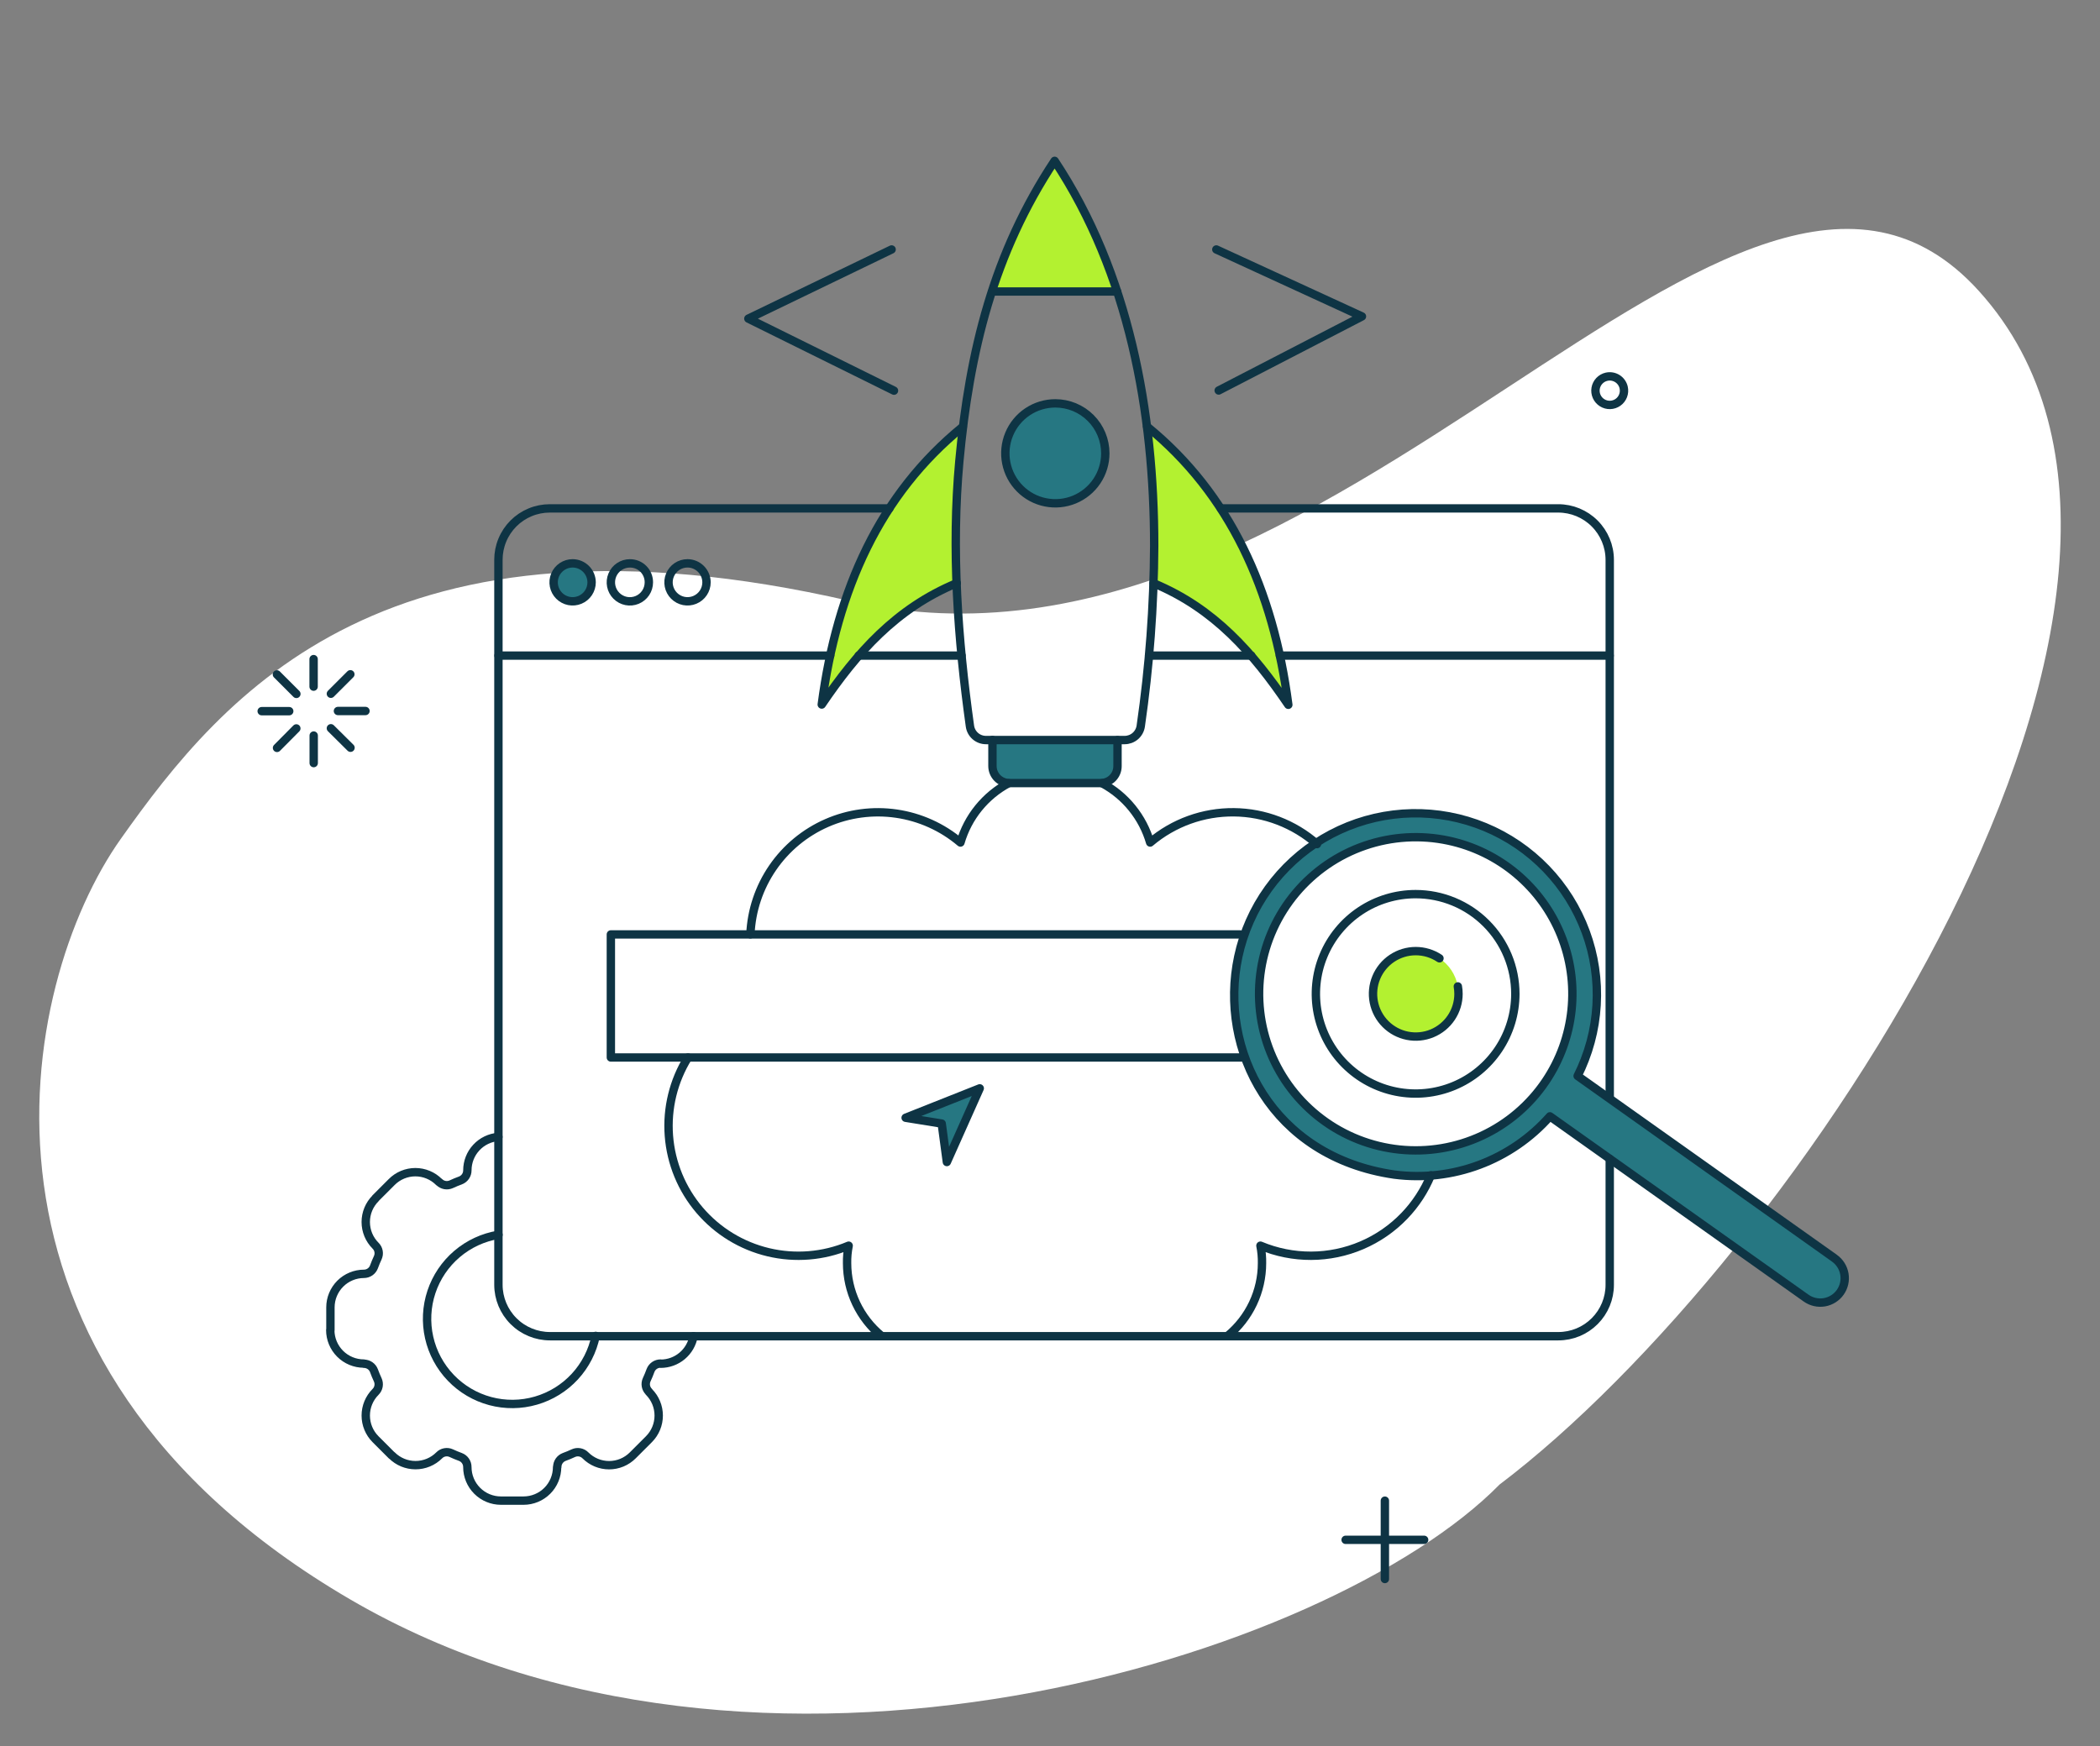 <svg width="321" height="267" viewBox="0 0 321 267" fill="none" xmlns="http://www.w3.org/2000/svg">
<rect x="0" y="0" width="321" height="267" fill="#808080" stroke="none"/>
<path d="M53.474 244.498C-8.783 208.135 2.674 150.561 18.454 128.268C34.235 105.974 59.311 75.672 129.999 91.905C204.629 109.044 265.537 3.596 302.501 44.504C343.534 89.913 274.183 192.984 229.22 226.966C203.28 253.372 115.731 280.86 53.474 244.498Z" fill="white"/>
<g clip-path="url(#clip0_33275_115308)">
<path d="M146.259 89.151C136.962 93.022 130.966 99.798 125.594 107.711C127.917 90.119 134.547 75.526 147.155 65.266C146.246 73.193 145.947 81.178 146.259 89.151Z" fill="#B3F130"/>
<path d="M196.925 107.761C191.552 99.848 185.648 93.048 176.331 89.176C176.626 81.176 176.286 73.165 175.312 65.219C187.947 75.527 194.627 90.144 196.925 107.761Z" fill="#B3F130"/>
<path d="M222.942 151.948C222.942 153.24 222.558 154.502 221.841 155.577C221.123 156.652 220.103 157.489 218.908 157.984C217.715 158.479 216.401 158.607 215.133 158.355C213.866 158.103 212.702 157.481 211.789 156.567C210.874 155.654 210.253 154.49 210.001 153.223C209.749 151.955 209.877 150.641 210.373 149.448C210.867 148.253 211.704 147.233 212.778 146.516C213.853 145.797 215.116 145.414 216.408 145.414C218.14 145.415 219.802 146.104 221.028 147.328C222.253 148.553 222.941 150.216 222.942 151.948Z" fill="#B3F130"/>
<path d="M161.222 24.59C157.16 30.79 153.953 37.509 151.688 44.566H170.78C168.507 37.508 165.291 30.789 161.222 24.59Z" fill="#B3F130"/>
<path d="M151.719 113.133V117.126C151.718 117.469 151.784 117.808 151.916 118.125C152.047 118.442 152.239 118.73 152.482 118.972C152.725 119.214 153.014 119.405 153.332 119.534C153.649 119.664 153.989 119.729 154.332 119.726H168.198C168.54 119.729 168.88 119.664 169.199 119.534C169.516 119.405 169.805 119.214 170.048 118.972C170.29 118.73 170.484 118.442 170.615 118.125C170.746 117.808 170.812 117.469 170.811 117.126V113.133H151.719Z" fill="#267782"/>
<path d="M90.433 89.033C90.433 89.607 90.262 90.168 89.943 90.646C89.624 91.124 89.171 91.496 88.64 91.715C88.109 91.935 87.526 91.993 86.962 91.881C86.399 91.769 85.882 91.492 85.475 91.086C85.069 90.68 84.793 90.162 84.681 89.599C84.569 89.036 84.626 88.452 84.846 87.921C85.066 87.391 85.438 86.937 85.915 86.618C86.393 86.299 86.954 86.129 87.529 86.129C88.298 86.131 89.035 86.438 89.579 86.982C90.124 87.526 90.43 88.263 90.433 89.033Z" fill="#267782"/>
<path d="M168.955 69.31C168.955 70.821 168.507 72.298 167.668 73.555C166.827 74.812 165.634 75.791 164.238 76.37C162.842 76.948 161.305 77.099 159.823 76.804C158.34 76.51 156.979 75.782 155.91 74.713C154.841 73.644 154.114 72.283 153.819 70.8C153.524 69.318 153.675 67.782 154.254 66.385C154.832 64.989 155.811 63.795 157.068 62.956C158.325 62.116 159.802 61.668 161.314 61.668C163.34 61.668 165.283 62.473 166.717 63.906C168.15 65.339 168.955 67.283 168.955 69.31Z" fill="#267782"/>
<path d="M280.408 192.362L241.152 164.499C241.554 163.696 241.92 162.868 242.247 162.017C243.622 158.45 244.243 154.635 244.072 150.816C243.902 146.996 242.943 143.254 241.255 139.823C239.569 136.392 237.19 133.347 234.27 130.88C231.349 128.412 227.949 126.576 224.284 125.486C220.62 124.396 216.769 124.076 212.975 124.546C209.181 125.016 205.524 126.266 202.237 128.218C198.949 130.169 196.1 132.779 193.87 135.885C191.64 138.99 190.076 142.523 189.277 146.263C186.234 160.454 194.406 176.871 213.137 179.584C217.527 180.154 221.989 179.64 226.134 178.087C230.279 176.535 233.982 173.99 236.916 170.676L276.077 198.465C276.885 199.039 277.889 199.268 278.867 199.103C279.845 198.937 280.716 198.39 281.291 197.581C281.865 196.772 282.094 195.769 281.929 194.791C281.763 193.814 281.216 192.941 280.407 192.367L280.408 192.362ZM236.27 165.307C233.843 168.913 230.481 171.791 226.543 173.632C222.603 175.473 218.239 176.205 213.915 175.753C209.591 175.301 205.472 173.681 202 171.065C198.527 168.45 195.832 164.939 194.205 160.908C192.577 156.877 192.076 152.479 192.758 148.186C193.439 143.892 195.277 139.865 198.074 136.537C200.871 133.208 204.519 130.704 208.632 129.293C212.743 127.881 217.161 127.616 221.413 128.525C225.241 129.344 228.811 131.089 231.808 133.608C234.806 136.126 237.14 139.342 238.606 142.972C240.072 146.601 240.626 150.535 240.22 154.43C239.812 158.324 238.456 162.059 236.27 165.307Z" fill="#267782"/>
<path d="M149.921 166.059L145.012 177.376L144.163 171.506L138.64 170.673L149.921 166.059Z" fill="#267782"/>
<path d="M186.616 77.727H238.184C240.272 77.726 242.274 78.555 243.75 80.029C245.227 81.504 246.058 83.505 246.06 85.592V167.846M135.945 77.727H84.038C83.006 77.727 81.983 77.931 81.03 78.327C80.076 78.723 79.21 79.303 78.481 80.034C77.752 80.765 77.174 81.632 76.781 82.587C76.387 83.541 76.186 84.564 76.188 85.596V196.426C76.19 198.514 77.021 200.513 78.498 201.988C79.975 203.463 81.977 204.291 84.064 204.291H238.209C239.24 204.291 240.263 204.087 241.216 203.692C242.169 203.296 243.035 202.716 243.765 201.985C244.494 201.256 245.072 200.388 245.466 199.434C245.86 198.48 246.062 197.458 246.06 196.426V177.177" stroke="#0E3444" stroke-width="1.28" stroke-linecap="round" stroke-linejoin="round"/>
<path d="M126.9 100.234H76.203" stroke="#0E3444" stroke-width="1.28" stroke-linecap="round" stroke-linejoin="round"/>
<path d="M146.979 100.234H131.25" stroke="#0E3444" stroke-width="1.28" stroke-linecap="round" stroke-linejoin="round"/>
<path d="M191.273 100.234H175.641" stroke="#0E3444" stroke-width="1.28" stroke-linecap="round" stroke-linejoin="round"/>
<path d="M246.046 100.234H195.641" stroke="#0E3444" stroke-width="1.28" stroke-linecap="round" stroke-linejoin="round"/>
<path d="M90.433 89.033C90.433 89.607 90.262 90.168 89.943 90.646C89.624 91.124 89.171 91.496 88.64 91.715C88.109 91.935 87.526 91.993 86.962 91.881C86.399 91.769 85.882 91.492 85.475 91.086C85.069 90.68 84.793 90.162 84.681 89.599C84.569 89.036 84.626 88.452 84.846 87.921C85.066 87.391 85.438 86.937 85.915 86.618C86.393 86.299 86.954 86.129 87.529 86.129C88.298 86.131 89.035 86.438 89.579 86.982C90.124 87.526 90.43 88.263 90.433 89.033Z" stroke="#0E3444" stroke-width="1.28" stroke-linecap="round" stroke-linejoin="round"/>
<path d="M99.183 89.033C99.183 89.608 99.013 90.17 98.695 90.648C98.376 91.126 97.922 91.499 97.391 91.719C96.86 91.939 96.276 91.997 95.712 91.885C95.149 91.772 94.631 91.496 94.225 91.089C93.818 90.683 93.542 90.165 93.43 89.601C93.319 89.037 93.377 88.453 93.597 87.922C93.818 87.391 94.191 86.938 94.67 86.619C95.148 86.301 95.71 86.132 96.285 86.133C96.667 86.13 97.045 86.203 97.398 86.347C97.751 86.492 98.072 86.705 98.342 86.975C98.612 87.245 98.825 87.566 98.969 87.919C99.114 88.273 99.186 88.651 99.183 89.033Z" stroke="#0E3444" stroke-width="1.28" stroke-linecap="round" stroke-linejoin="round"/>
<path d="M107.995 89.033C107.995 89.607 107.825 90.168 107.506 90.646C107.187 91.124 106.733 91.496 106.203 91.715C105.672 91.935 105.088 91.993 104.525 91.881C103.962 91.769 103.444 91.492 103.038 91.086C102.632 90.68 102.355 90.162 102.243 89.599C102.131 89.036 102.189 88.452 102.409 87.921C102.628 87.391 103 86.937 103.478 86.618C103.956 86.299 104.517 86.129 105.091 86.129C105.861 86.131 106.598 86.438 107.142 86.982C107.686 87.526 107.993 88.263 107.995 89.033Z" stroke="#0E3444" stroke-width="1.28" stroke-linecap="round" stroke-linejoin="round"/>
<path d="M211.688 229.434V241.412" stroke="#0E3444" stroke-width="1.28" stroke-linecap="round" stroke-linejoin="round"/>
<path d="M217.69 235.422H205.688" stroke="#0E3444" stroke-width="1.28" stroke-linecap="round" stroke-linejoin="round"/>
<path d="M248.189 59.242C248.285 59.663 248.254 60.104 248.1 60.507C247.945 60.911 247.675 61.259 247.322 61.509C246.969 61.759 246.55 61.898 246.118 61.91C245.687 61.922 245.261 61.805 244.896 61.575C244.53 61.345 244.241 61.011 244.065 60.617C243.888 60.222 243.834 59.785 243.906 59.359C243.979 58.933 244.177 58.538 244.474 58.224C244.771 57.911 245.154 57.692 245.576 57.597C246.14 57.469 246.732 57.571 247.223 57.879C247.713 58.188 248.061 58.678 248.189 59.242Z" stroke="#0E3444" stroke-width="1.28" stroke-linecap="round" stroke-linejoin="round"/>
<path d="M76.183 173.824C74.894 173.92 73.689 174.499 72.81 175.447C71.93 176.393 71.441 177.637 71.44 178.93C71.442 179.266 71.341 179.595 71.151 179.871C70.96 180.148 70.69 180.36 70.375 180.479C69.916 180.649 69.432 180.842 68.975 181.06C68.67 181.197 68.331 181.239 68.002 181.179C67.673 181.118 67.371 180.959 67.135 180.721H67.109C66.635 180.243 66.072 179.864 65.451 179.605C64.83 179.347 64.164 179.213 63.491 179.213C62.818 179.213 62.152 179.347 61.531 179.605C60.91 179.864 60.347 180.243 59.873 180.721L57.405 183.189V183.213C56.446 184.173 55.907 185.475 55.907 186.832C55.907 188.188 56.446 189.49 57.405 190.45C57.645 190.684 57.806 190.986 57.866 191.316C57.927 191.644 57.884 191.984 57.744 192.289C57.529 192.749 57.338 193.21 57.163 193.69C57.045 194.004 56.834 194.276 56.556 194.467C56.279 194.657 55.95 194.757 55.614 194.755H55.639C54.278 194.756 52.974 195.296 52.012 196.257C51.05 197.22 50.509 198.524 50.509 199.885V203.369L50.484 203.345C50.485 204.705 51.026 206.009 51.988 206.972C52.95 207.934 54.254 208.474 55.614 208.475V208.499C55.95 208.498 56.279 208.599 56.556 208.788C56.833 208.979 57.045 209.249 57.163 209.564C57.333 210.024 57.525 210.508 57.744 210.965C57.882 211.269 57.924 211.609 57.863 211.938C57.803 212.267 57.643 212.568 57.405 212.804C56.446 213.764 55.908 215.065 55.908 216.421C55.908 217.779 56.446 219.079 57.405 220.039L59.873 222.508H59.898C60.857 223.467 62.158 224.005 63.515 224.005C64.872 224.005 66.173 223.467 67.133 222.508C67.367 222.268 67.669 222.106 67.999 222.047C68.328 221.985 68.668 222.029 68.972 222.169C69.433 222.384 69.894 222.575 70.373 222.75C70.688 222.867 70.959 223.078 71.15 223.356C71.34 223.633 71.441 223.962 71.438 224.298C71.438 225.658 71.979 226.963 72.941 227.925C73.903 228.887 75.207 229.427 76.568 229.428H80.028C81.388 229.427 82.693 228.887 83.655 227.925C84.617 226.963 85.157 225.658 85.158 224.298H85.182C85.18 223.962 85.281 223.633 85.472 223.357C85.662 223.081 85.933 222.868 86.247 222.75C86.707 222.58 87.192 222.388 87.648 222.169C87.952 222.03 88.292 221.988 88.621 222.049C88.95 222.11 89.252 222.269 89.487 222.508C89.961 222.984 90.525 223.362 91.146 223.621C91.767 223.879 92.433 224.012 93.105 224.012C93.778 224.012 94.444 223.879 95.065 223.621C95.686 223.362 96.249 222.984 96.724 222.508L99.192 220.039C100.151 219.079 100.689 217.779 100.689 216.421C100.689 215.065 100.151 213.764 99.192 212.804V212.78C98.952 212.545 98.791 212.244 98.731 211.914C98.67 211.585 98.713 211.245 98.853 210.941C99.068 210.48 99.259 210.02 99.434 209.54C99.551 209.225 99.763 208.954 100.04 208.763C100.317 208.572 100.646 208.473 100.982 208.475V208.499C102.182 208.498 103.343 208.076 104.263 207.307C105.183 206.537 105.803 205.469 106.016 204.289" stroke="#0E3444" stroke-width="1.28" stroke-linecap="round" stroke-linejoin="round"/>
<path d="M91.054 204.243C90.579 206.568 89.476 208.718 87.867 210.463C86.257 212.207 84.201 213.478 81.921 214.137C79.642 214.798 77.225 214.823 74.932 214.209C72.64 213.595 70.559 212.366 68.914 210.654C67.269 208.944 66.124 206.816 65.601 204.5C65.078 202.185 65.198 199.771 65.948 197.52C66.698 195.268 68.049 193.264 69.855 191.725C71.662 190.185 73.854 189.169 76.197 188.785" stroke="#0E3444" stroke-width="1.28" stroke-linecap="round" stroke-linejoin="round"/>
<path d="M151.672 44.566H170.764" stroke="#0E3444" stroke-width="1.28" stroke-linecap="round" stroke-linejoin="round"/>
<path d="M146.639 70.543C145.405 83.987 146.402 97.689 148.26 111.004C148.34 111.596 148.631 112.139 149.081 112.533C149.53 112.927 150.107 113.144 150.704 113.145H171.902C172.5 113.146 173.077 112.934 173.53 112.545C173.983 112.156 174.281 111.618 174.371 111.028C175.695 101.899 176.382 92.69 176.427 83.466C176.427 62.967 172.576 41.745 161.207 24.59C151.869 38.68 148.185 53.711 146.639 70.543Z" stroke="#0E3444" stroke-width="1.28" stroke-linecap="round" stroke-linejoin="round"/>
<path d="M168.955 69.31C168.955 70.821 168.507 72.298 167.668 73.555C166.827 74.812 165.634 75.791 164.238 76.37C162.842 76.948 161.305 77.099 159.823 76.804C158.34 76.51 156.979 75.782 155.91 74.713C154.841 73.644 154.114 72.283 153.819 70.8C153.524 69.318 153.675 67.782 154.254 66.385C154.832 64.989 155.811 63.795 157.068 62.956C158.325 62.116 159.802 61.668 161.314 61.668C163.34 61.668 165.283 62.473 166.717 63.906C168.15 65.339 168.955 67.283 168.955 69.31Z" stroke="#0E3444" stroke-width="1.28" stroke-linecap="round" stroke-linejoin="round"/>
<path d="M151.703 113.133V117.101C151.701 117.446 151.768 117.787 151.898 118.105C152.029 118.424 152.221 118.713 152.464 118.957C152.707 119.201 152.996 119.395 153.314 119.527C153.632 119.658 153.972 119.726 154.317 119.726H168.206C168.549 119.729 168.889 119.664 169.207 119.534C169.525 119.405 169.814 119.214 170.057 118.972C170.299 118.73 170.492 118.442 170.624 118.125C170.755 117.808 170.821 117.469 170.82 117.126V113.157" stroke="#0E3444" stroke-width="1.28" stroke-linecap="round" stroke-linejoin="round"/>
<path d="M147.17 65.246C134.539 75.53 127.932 90.099 125.609 107.716C130.981 99.803 136.934 93.027 146.251 89.155" stroke="#0E3444" stroke-width="1.28" stroke-linecap="round" stroke-linejoin="round"/>
<path d="M175.344 65.219C187.975 75.527 194.631 90.144 196.93 107.757C191.557 99.844 185.652 93.044 176.336 89.173" stroke="#0E3444" stroke-width="1.28" stroke-linecap="round" stroke-linejoin="round"/>
<path d="M136.653 59.726L114.391 48.715L136.29 38.141" stroke="#0E3444" stroke-width="1.28" stroke-linecap="round" stroke-linejoin="round"/>
<path d="M186.285 59.701L208.186 48.377L185.922 38.141" stroke="#0E3444" stroke-width="1.28" stroke-linecap="round" stroke-linejoin="round"/>
<path d="M190.209 161.677H93.375V142.863H189.564" stroke="#0E3444" stroke-width="1.28" stroke-linecap="round" stroke-linejoin="round"/>
<path d="M231.631 151.948C231.631 154.963 230.737 157.911 229.062 160.418C227.386 162.925 225.005 164.879 222.22 166.033C219.433 167.187 216.369 167.489 213.412 166.9C210.455 166.312 207.738 164.86 205.606 162.728C203.474 160.596 202.022 157.879 201.434 154.922C200.845 151.965 201.147 148.899 202.301 146.114C203.455 143.328 205.409 140.948 207.916 139.272C210.423 137.597 213.371 136.703 216.386 136.703C218.388 136.703 220.371 137.097 222.22 137.863C224.069 138.629 225.751 139.752 227.166 141.168C228.582 142.583 229.705 144.264 230.47 146.114C231.237 147.963 231.631 149.946 231.631 151.948Z" stroke="#0E3444" stroke-width="1.28" stroke-linecap="round" stroke-linejoin="round"/>
<path d="M222.841 150.809C222.907 151.182 222.942 151.563 222.942 151.948C222.942 153.24 222.558 154.502 221.841 155.577C221.123 156.652 220.103 157.489 218.908 157.984C217.715 158.479 216.401 158.607 215.133 158.355C213.866 158.103 212.702 157.481 211.789 156.567C210.874 155.654 210.253 154.49 210.001 153.223C209.749 151.955 209.877 150.641 210.373 149.448C210.867 148.253 211.704 147.233 212.778 146.516C213.853 145.797 215.116 145.414 216.408 145.414C217.709 145.415 218.969 145.804 220.035 146.516" stroke="#0E3444" stroke-width="1.28" stroke-linecap="round" stroke-linejoin="round"/>
<path d="M134.735 204.242C133.096 202.892 131.775 201.196 130.867 199.276C129.959 197.356 129.487 195.259 129.484 193.135C129.466 192.233 129.547 191.333 129.726 190.449C125.844 192.077 121.545 192.429 117.45 191.455C113.355 190.48 109.675 188.23 106.942 185.029C104.209 181.827 102.564 177.839 102.245 173.641C101.925 169.445 102.948 165.255 105.165 161.676" stroke="#0E3444" stroke-width="1.28" stroke-linecap="round" stroke-linejoin="round"/>
<path d="M187.656 204.241C189.295 202.891 190.616 201.195 191.524 199.276C192.432 197.355 192.905 195.259 192.907 193.134C192.925 192.233 192.844 191.332 192.665 190.448C195.121 191.477 197.757 192.002 200.419 191.992C203.081 191.982 205.713 191.437 208.161 190.39C210.608 189.342 212.82 187.813 214.665 185.894C216.391 184.099 217.764 181.995 218.712 179.695" stroke="#0E3444" stroke-width="1.28" stroke-linecap="round" stroke-linejoin="round"/>
<path d="M154.171 119.738C152.402 120.685 150.841 121.975 149.577 123.534C148.314 125.092 147.375 126.887 146.814 128.813C144.029 126.454 140.638 124.924 137.027 124.396C133.416 123.868 129.729 124.362 126.385 125.824C123.041 127.286 120.174 129.656 118.109 132.665C116.044 135.674 114.864 139.201 114.703 142.848" stroke="#0E3444" stroke-width="1.28" stroke-linecap="round" stroke-linejoin="round"/>
<path d="M168.453 119.738C170.222 120.685 171.784 121.975 173.046 123.534C174.309 125.092 175.249 126.887 175.809 128.813C179.382 125.785 183.925 124.143 188.608 124.188C193.291 124.232 197.801 125.96 201.316 129.055" stroke="#0E3444" stroke-width="1.28" stroke-linecap="round" stroke-linejoin="round"/>
<path d="M40 108.73H44.211" stroke="#0E3444" stroke-width="1.28" stroke-linecap="round" stroke-linejoin="round"/>
<path d="M51.656 108.703H55.867" stroke="#0E3444" stroke-width="1.28" stroke-linecap="round" stroke-linejoin="round"/>
<path d="M47.938 100.77V104.98" stroke="#0E3444" stroke-width="1.28" stroke-linecap="round" stroke-linejoin="round"/>
<path d="M47.953 112.457V116.668" stroke="#0E3444" stroke-width="1.28" stroke-linecap="round" stroke-linejoin="round"/>
<path d="M42.328 103.113L45.304 106.09" stroke="#0E3444" stroke-width="1.28" stroke-linecap="round" stroke-linejoin="round"/>
<path d="M50.578 111.344L53.579 114.32" stroke="#0E3444" stroke-width="1.28" stroke-linecap="round" stroke-linejoin="round"/>
<path d="M53.554 103.09L50.578 106.066" stroke="#0E3444" stroke-width="1.28" stroke-linecap="round" stroke-linejoin="round"/>
<path d="M45.296 111.367L42.344 114.344" stroke="#0E3444" stroke-width="1.28" stroke-linecap="round" stroke-linejoin="round"/>
<path d="M149.762 166.396L144.735 177.661L143.948 171.782L138.433 170.892L149.762 166.396Z" stroke="#0E3444" stroke-width="1.28" stroke-linecap="round" stroke-linejoin="round"/>
<path d="M280.408 192.362L241.152 164.499C241.554 163.696 241.92 162.868 242.247 162.017C243.622 158.45 244.243 154.635 244.072 150.816C243.902 146.996 242.943 143.254 241.255 139.823C239.569 136.392 237.19 133.347 234.27 130.88C231.349 128.412 227.949 126.576 224.284 125.486C220.62 124.396 216.769 124.076 212.975 124.546C209.181 125.016 205.524 126.266 202.237 128.218C198.949 130.169 196.1 132.779 193.87 135.885C191.64 138.99 190.076 142.523 189.277 146.263C186.234 160.454 194.406 176.871 213.137 179.584C217.527 180.154 221.989 179.64 226.134 178.087C230.279 176.535 233.982 173.99 236.916 170.676L276.077 198.465C276.885 199.039 277.889 199.268 278.867 199.103C279.845 198.937 280.716 198.39 281.291 197.581C281.865 196.772 282.094 195.769 281.929 194.791C281.763 193.814 281.216 192.941 280.407 192.367L280.408 192.362ZM236.27 165.307C233.843 168.913 230.481 171.791 226.543 173.632C222.603 175.473 218.239 176.205 213.915 175.753C209.591 175.301 205.472 173.681 202 171.065C198.527 168.45 195.832 164.939 194.205 160.908C192.577 156.877 192.076 152.479 192.758 148.186C193.439 143.892 195.277 139.865 198.074 136.537C200.871 133.208 204.519 130.704 208.632 129.293C212.743 127.881 217.161 127.616 221.413 128.525C225.241 129.344 228.811 131.089 231.808 133.608C234.806 136.126 237.14 139.342 238.606 142.972C240.072 146.601 240.626 150.535 240.22 154.43C239.812 158.324 238.456 162.059 236.27 165.307Z" stroke="#0E3444" stroke-width="1.28" stroke-linejoin="round"/>
</g>
<defs>
<clipPath id="clip0_33275_115308">
<rect width="256" height="256" fill="white" transform="translate(33 5)"/>
</clipPath>
</defs>
</svg>
